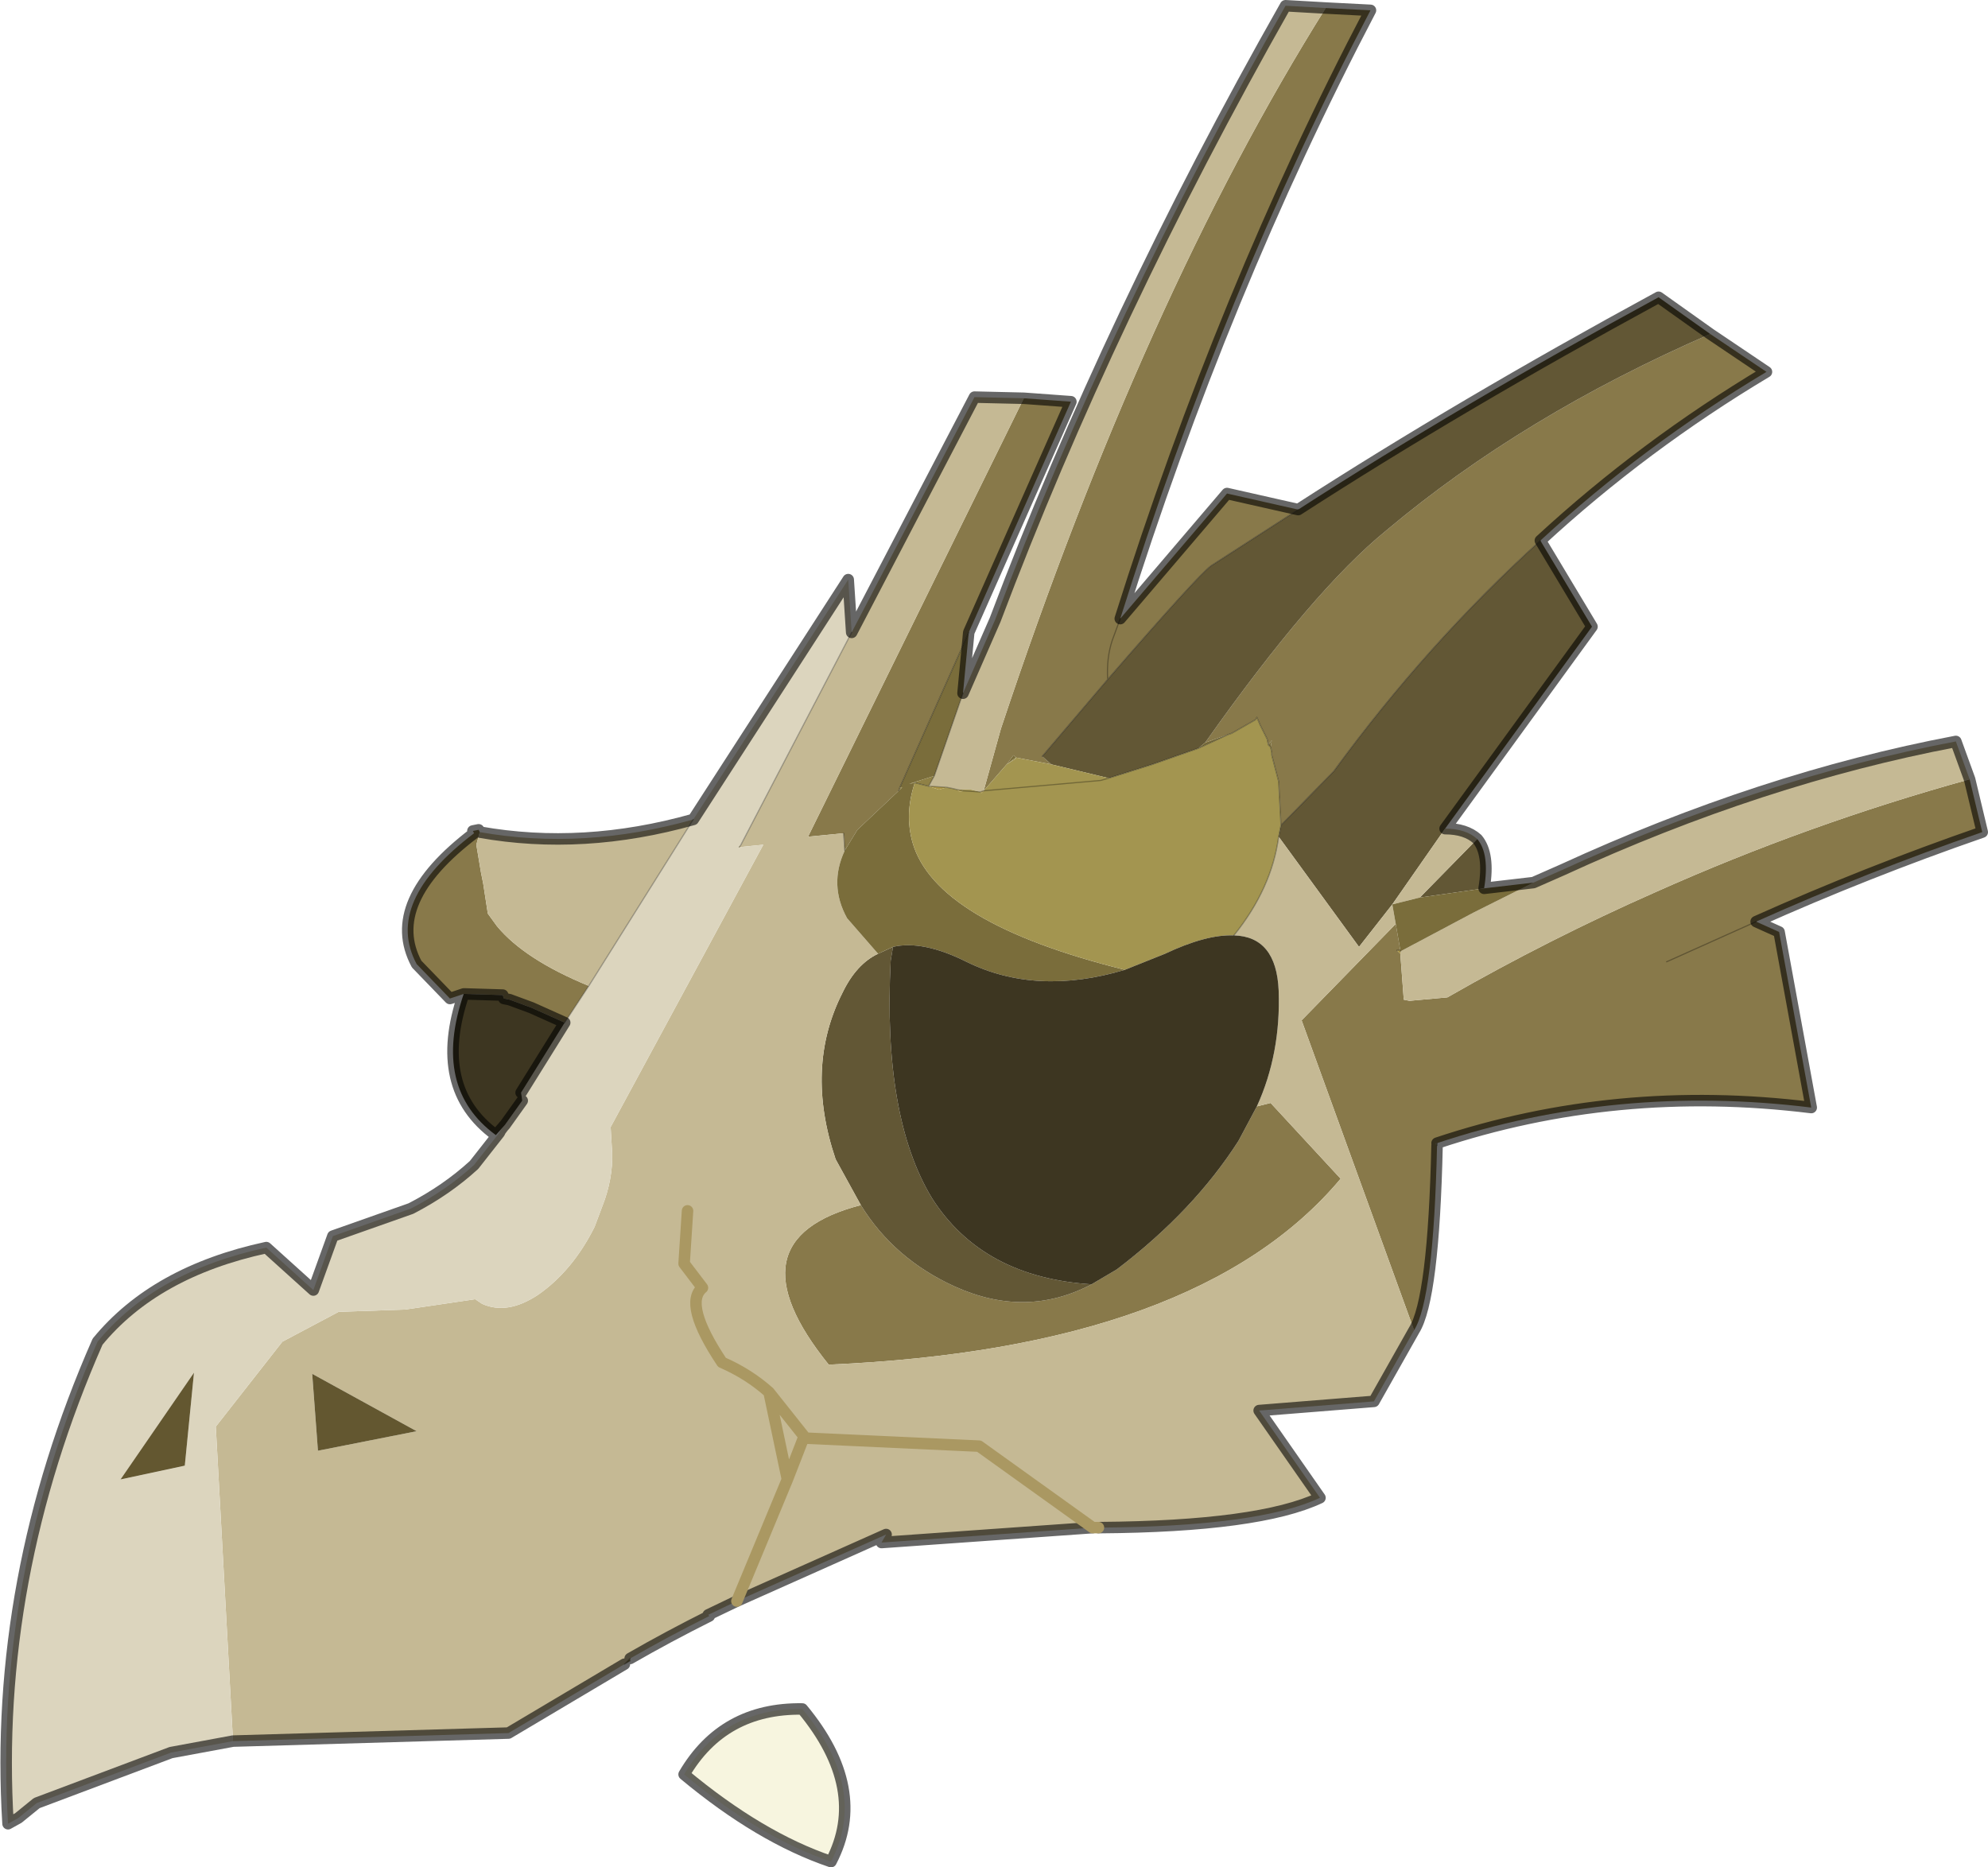 <?xml version="1.0"?>
<svg xmlns="http://www.w3.org/2000/svg" xmlns:xlink="http://www.w3.org/1999/xlink" width="86.6px" height="81.35px"><g transform="matrix(1, 0, 0, 1, -231.65, -159.8)"><use xlink:href="#object-0" width="86.6" height="81.35" transform="matrix(1, 0, 0, 1, 231.65, 159.8)"/></g><defs><g transform="matrix(1, 0, 0, 1, -231.65, -159.8)" id="object-0"><path fill-rule="evenodd" fill="#88794a" stroke="none" d="M306.15 174.35L308.6 176Q303.25 179.2 298.75 183.35Q293.8 187.85 289.75 193.4L287.45 195.75L287.35 193.85L287.05 192.7L287.05 192.6L287 192.35L287.05 192.05L286.9 192.25L286.85 192L286.55 191.4L286.4 191.05L286.35 191.15L285.3 191.75L285.15 191.8L284.15 192.15Q288.85 185.5 292.05 182.9Q298 177.9 306.15 174.35M317.45 193.75L318 196.05Q312.95 197.8 308.15 199.95L309.15 200.4L310.55 208.05Q302.05 207 294.25 209.6L294.2 209.6L294.2 209.65L294.25 209.7Q294.1 216.4 293.25 217.75L288.35 204.25L292.45 200.05L292.65 201.2L292.5 201.2L292.65 201.35L292.8 203.35L293.05 203.4L294.7 203.25Q299.15 200.7 303.8 198.65Q310.4 195.7 317.45 193.75M251.85 203.1L251.25 203.3L249.8 201.8Q248.35 199.1 252.3 196.1L252.25 196L252.5 195.95L252.55 196.05L252.4 196.6L252.6 197.8L252.7 198.3L252.9 199.6L253.3 200.15Q254.5 201.6 257.3 202.75L256.25 204.35L254.8 203.7L253.85 203.35L253.6 203.3L253.55 203.15L251.9 203.1L251.85 203.1M276.25 177.15L278.3 177.3L273.85 187.35L270.85 194.1L270.8 194.25L269 195.95L268.45 196.85L268.4 196.1L266.85 196.25L276.25 177.15M289.4 160.15L291.35 160.25Q284.95 172.45 280.45 186.75L285.1 181.3L288.2 182L284.4 184.45Q283.8 184.9 279.9 189.4Q279.85 188.45 280.1 187.7L280.45 186.75L280.1 187.7Q279.85 188.45 279.9 189.4L277.05 192.75L277.45 193.1L275.9 192.8L275.8 192.7L275.5 193.1L274.5 194.25L275.25 191.55Q281.5 172.75 289.4 160.15M286.4 208L287 207.85L290.05 211.15Q283.85 218.55 267.75 219.25Q263.35 213.8 269.15 212.3Q270.6 214.65 273.25 215.85Q276.35 217.25 279.2 215.75L280.3 215.1Q283.65 212.55 285.6 209.5L286.4 208M304.25 201.7L308.15 199.95L304.25 201.7"/><path fill-rule="evenodd" fill="#625735" stroke="none" d="M298.75 183.35L301 187.1L294.6 195.9L292.3 199.2L290.85 201.05L287.35 196.25L287.45 195.75L289.75 193.4Q293.8 187.85 298.75 183.35M296 196.35Q296.55 197 296.3 198.5L293.5 198.9L296 196.35M288.2 182Q295.25 177.45 303.9 172.75L306.15 174.35Q298 177.9 292.05 182.9Q288.85 185.5 284.15 192.15L283.85 192.4L281.85 193.1L279.95 193.7L277.45 193.1L277.05 192.75L279.9 189.4Q283.8 184.9 284.4 184.45L288.2 182M269.15 212.3L268.05 210.3Q266.7 206.3 268.35 203.05Q268.95 201.8 269.9 201.35L270.55 201.05L270.45 201.65Q270.1 208.45 272.25 212Q274.45 215.45 279.2 215.75Q276.35 217.25 273.25 215.85Q270.6 214.65 269.15 212.3"/><path fill-rule="evenodd" fill="#c5b994" stroke="none" d="M294.6 195.9Q295.5 195.9 296 196.35L293.5 198.9L292.3 199.2L292.45 200.05L288.35 204.25L293.25 217.75L291.5 220.85L286.5 221.25L289.15 225.05Q286.5 226.3 279.55 226.35L279.5 226.35L279.25 226.35L270.05 227L270.25 226.65L263.75 229.55L262.5 230.15L262.55 230.2Q260.75 231.1 259.1 232.05L258.85 232.3L253.8 235.3L241.8 235.65L241.05 221.95L243.95 218.25L246.4 216.95L249.3 216.85L252.35 216.4L252.65 216.6Q253.75 217.1 255.1 216.2Q256.6 215.15 257.55 213.25L258 212.05Q258.4 210.85 258.3 209.75L258.25 208.9L264.9 196.6L263.9 196.7L263.9 196.65L268.75 187.35L274.1 177.1L276.25 177.15L266.85 196.25L268.4 196.1L268.45 196.85Q267.75 198.35 268.55 199.8L269.9 201.35Q268.95 201.8 268.35 203.05Q266.7 206.3 268.05 210.3L269.15 212.3Q263.35 213.8 267.75 219.25Q283.85 218.55 290.05 211.15L287 207.85L286.4 208Q287.45 205.7 287.35 202.95Q287.25 200.6 285.4 200.55Q287.05 198.5 287.35 196.25L290.85 201.05L292.3 199.2L294.6 195.9M298.45 198.25L299.7 197.7Q308.4 193.7 316.85 192.1L317.45 193.75Q310.4 195.7 303.8 198.65Q299.15 200.7 294.7 203.25L293.05 203.4L292.8 203.35L292.65 201.35L292.65 201.25L295.85 199.55L298.45 198.25M252.55 196.05Q257.05 196.85 261.85 195.5L257.3 202.75Q254.5 201.6 253.3 200.15L252.9 199.6L252.7 198.3L252.6 197.8L252.4 196.6L252.55 196.05M273.6 190L275 186.8Q280 173.55 287.65 160.05L289.4 160.15Q281.5 172.75 275.25 191.55L274.5 194.25L274.35 194.3L273.95 194.2L273.35 194.2L273.15 194.15L272.9 194.1L272.1 194.05L272.35 193.6L273.6 190M261.6 212.55L261.45 214.85L262.25 215.9Q261.4 216.6 263.1 219.15Q264.25 219.65 265.15 220.45L265.95 224.25L263.75 229.55L265.95 224.25L265.15 220.45Q264.25 219.65 263.1 219.15Q261.4 216.6 262.25 215.9L261.45 214.85L261.6 212.55M265.95 224.25L266.65 222.45L266.7 222.4L266.7 222.45L266.65 222.45L266.7 222.45L266.7 222.4L266.65 222.45L265.95 224.25M265.15 220.45L266.7 222.4L265.15 220.45M266.7 222.45L274.3 222.8L279.25 226.35L274.3 222.8L266.7 222.45M245.5 223L249.8 222.15L245.25 219.65L245.5 223"/><path fill-rule="evenodd" fill="#7a6d3b" stroke="none" d="M296.3 198.5L298.45 198.25L295.85 199.55L292.65 201.25L292.65 201.2L292.45 200.05L292.3 199.2L293.5 198.9L296.3 198.5M273.85 187.35L273.6 190L272.35 193.6L271.25 193.95L271.5 193.9Q271.05 195.25 271.4 196.5Q272.4 200 280.65 202.05Q276.8 203.2 273.75 201.7Q271.85 200.75 270.55 201.05L269.9 201.35L268.55 199.8Q267.75 198.35 268.45 196.85L269 195.95L270.8 194.25L270.95 194.1L270.85 194.1L273.85 187.35M284.15 192.15L285.15 191.8L283.85 192.4L284.15 192.15M286.9 192.25L287.05 192.05L287 192.35L286.9 192.25M275.5 193.1L275.8 192.7L275.9 192.8L275.5 193.1M294.2 209.65L294.2 209.6L294.25 209.6L294.2 209.65"/><path fill-rule="evenodd" fill="#8f8146" stroke="none" d="M294.25 209.6L294.25 209.7L294.2 209.65L294.25 209.6M272.1 194.05L271.5 193.9L271.25 193.95L272.35 193.6L272.1 194.05M270.85 194.1L270.95 194.1L270.8 194.25L270.85 194.1M275.9 192.8L275.9 192.85L275.5 193.1L275.9 192.8"/><path fill-rule="evenodd" fill="#a39550" stroke="none" d="M259.1 232.05L259.1 232.15L258.85 232.3L259.1 232.05M285.15 191.8L285.3 191.75L286.35 191.15L286.4 191.05L286.55 191.4L286.85 192L286.9 192.25L287 192.35L287.05 192.6L287.05 192.7L287.35 193.85L287.45 195.75L287.35 196.25Q287.05 198.5 285.4 200.55Q284.2 200.5 282.4 201.35L280.65 202.05Q272.4 200 271.4 196.5Q271.05 195.25 271.5 193.9L272.1 194.05L272.55 194.2L272.9 194.1L273.15 194.15L273.35 194.2L273.45 194.3L273.6 194.25L274.35 194.3L274.4 194.35L274.5 194.25L279.6 193.8L279.95 193.7L281.85 193.1L283.85 192.4L285.15 191.8M279.95 193.7L279.6 193.8L274.5 194.25L275.5 193.1L275.9 192.85L275.9 192.8L277.45 193.1L279.95 193.7M274.35 194.3L273.6 194.25L273.35 194.2L273.95 194.2L274.35 194.3"/><path fill-rule="evenodd" fill="#dcd5be" stroke="none" d="M241.8 235.65L239.1 236.15L233.25 238.35L232.45 239L232 239.25Q231.35 228.6 235.9 218.25Q238.4 215.2 243.25 214.15L245.3 216L246.15 213.65L249.55 212.45Q251.1 211.65 252.3 210.55L253.4 209.15L253.45 209.05L253.6 208.85L253.65 208.8L254.4 207.75L254.35 207.4L256.25 204.35L257.3 202.75L261.85 195.5L268.6 185.05L268.75 187.35L263.9 196.65L263.85 196.7L263.9 196.7L264.9 196.6L258.25 208.9L258.3 209.75Q258.4 210.85 258 212.05L257.55 213.25Q256.6 215.15 255.1 216.2Q253.75 217.1 252.65 216.6L252.35 216.4L249.3 216.85L246.4 216.95L243.95 218.25L241.05 221.95L241.8 235.65M239.7 223.65L240.1 219.6L236.9 224.25L239.7 223.65"/><path fill-rule="evenodd" fill="#3d3621" stroke="none" d="M253.25 209.25Q250.45 207.2 251.85 203.1L251.9 203.1L253.55 203.15L253.6 203.3L253.85 203.35L254.8 203.7L256.25 204.35L254.35 207.4L254.4 207.75L253.65 208.8L253.25 209.25M280.65 202.05L282.4 201.35Q284.2 200.5 285.4 200.55Q287.25 200.6 287.35 202.95Q287.45 205.7 286.4 208L285.6 209.5Q283.65 212.55 280.3 215.1L279.2 215.75Q274.45 215.45 272.25 212Q270.1 208.45 270.45 201.65L270.55 201.05Q271.85 200.75 273.75 201.7Q276.8 203.2 280.65 202.05"/><path fill-rule="evenodd" fill="#ab9544" stroke="none" d="M274.5 194.25L274.4 194.35L274.35 194.3L274.5 194.25M273.6 194.25L273.45 194.3L273.35 194.2L273.6 194.25M272.9 194.1L272.55 194.2L272.1 194.05L272.9 194.1M292.65 201.35L292.5 201.2L292.65 201.2L292.65 201.25L292.65 201.35M263.9 196.65L263.9 196.7L263.85 196.7L263.9 196.65"/><path fill-rule="evenodd" fill="#635730" stroke="none" d="M239.7 223.65L236.9 224.25L240.1 219.6L239.7 223.65M245.5 223L245.25 219.65L249.8 222.15L245.5 223"/><path fill="none" stroke="#000000" stroke-opacity="0.6" stroke-width="0.5" stroke-linecap="round" stroke-linejoin="round" d="M306.15 174.35L308.6 176Q303.25 179.2 298.75 183.35L301 187.1L294.6 195.9Q295.5 195.9 296 196.35Q296.55 197 296.3 198.5L298.45 198.25L299.7 197.7Q308.4 193.7 316.85 192.1L317.45 193.75L318 196.05Q312.95 197.8 308.15 199.95L309.15 200.4L310.55 208.05Q302.05 207 294.25 209.6M294.25 209.7Q294.1 216.4 293.25 217.75L291.5 220.85L286.5 221.25L289.15 225.05Q286.5 226.3 279.55 226.35L279.5 226.35M279.25 226.35L270.05 227L270.25 226.65L263.75 229.55L262.5 230.15L262.55 230.2Q260.75 231.1 259.1 232.05M258.85 232.3L253.8 235.3L241.8 235.65L239.1 236.15L233.25 238.35L232.45 239L232 239.25Q231.35 228.6 235.9 218.25Q238.4 215.2 243.25 214.15L245.3 216L246.15 213.65L249.55 212.45Q251.1 211.65 252.3 210.55L253.4 209.15L253.25 209.25Q250.45 207.2 251.85 203.1L251.25 203.3L249.8 201.8Q248.35 199.1 252.3 196.1L252.25 196L252.5 195.95L252.55 196.05Q257.05 196.85 261.85 195.5L268.6 185.05L268.75 187.35L274.1 177.1L276.25 177.15L278.3 177.3L273.85 187.35L273.6 190L275 186.8Q280 173.55 287.65 160.05L289.4 160.15L291.35 160.25Q284.95 172.45 280.45 186.75L285.1 181.3L288.2 182Q295.25 177.45 303.9 172.75L306.15 174.35M256.25 204.35L254.8 203.7L253.85 203.35L253.6 203.3L253.55 203.15L251.9 203.1L251.85 203.1M256.25 204.35L254.35 207.4M254.4 207.75L253.65 208.8L253.6 208.85L253.45 209.05L253.4 209.15M253.25 209.25L253.65 208.8"/><path fill="none" stroke="#000000" stroke-opacity="0.302" stroke-width="0.05" stroke-linecap="round" stroke-linejoin="round" d="M294.25 209.6L294.25 209.7M259.1 232.15L258.85 232.3L259.1 232.05M285.15 191.8L285.3 191.75L286.35 191.15L286.4 191.05L286.55 191.4L286.85 192L286.9 192.25L287 192.35L287.05 192.6L287.05 192.7L287.35 193.85L287.45 195.75L289.75 193.4Q293.8 187.85 298.75 183.35M283.85 192.4L281.85 193.1L279.95 193.7L279.6 193.8L274.5 194.25L274.35 194.3L273.6 194.25L273.35 194.2L273.15 194.15L272.9 194.1L272.1 194.05L271.5 193.9M285.4 200.55Q287.05 198.5 287.35 196.25L287.45 195.75M283.85 192.4L285.15 191.8M268.45 196.85L268.4 196.1M292.65 201.25L292.65 201.2L292.5 201.2M280.45 186.75L280.1 187.7Q279.85 188.45 279.9 189.4Q283.8 184.9 284.4 184.45L288.2 182M270.85 194.1L270.8 194.25M272.1 194.05L272.35 193.6L273.6 190M277.05 192.75L279.9 189.4M273.85 187.35L270.85 194.1M263.9 196.65L263.85 196.7M268.75 187.35L263.9 196.65M308.15 199.95L304.25 201.7M257.3 202.75L261.85 195.5M257.3 202.75L256.25 204.35"/><path fill="none" stroke="#aa9862" stroke-width="0.5" stroke-linecap="round" stroke-linejoin="round" d="M279.5 226.35L279.25 226.35L274.3 222.8L266.7 222.45L266.65 222.45L266.7 222.4L266.7 222.45M263.75 229.55L265.95 224.25L265.15 220.45Q264.25 219.65 263.1 219.15Q261.4 216.6 262.25 215.9L261.45 214.85L261.6 212.55M266.65 222.45L265.95 224.25M266.7 222.4L265.15 220.45"/><path fill-rule="evenodd" fill="#f7f5df" stroke="none" d="M267.85 240.9Q264.75 239.85 261.45 237.1Q263.15 234.2 266.6 234.25Q269.5 237.75 267.85 240.9"/><path fill="none" stroke="#000000" stroke-opacity="0.6" stroke-width="0.5" stroke-linecap="round" stroke-linejoin="round" d="M267.85 240.9Q264.75 239.85 261.45 237.1Q263.15 234.2 266.6 234.25Q269.5 237.75 267.85 240.9"/></g></defs></svg>
